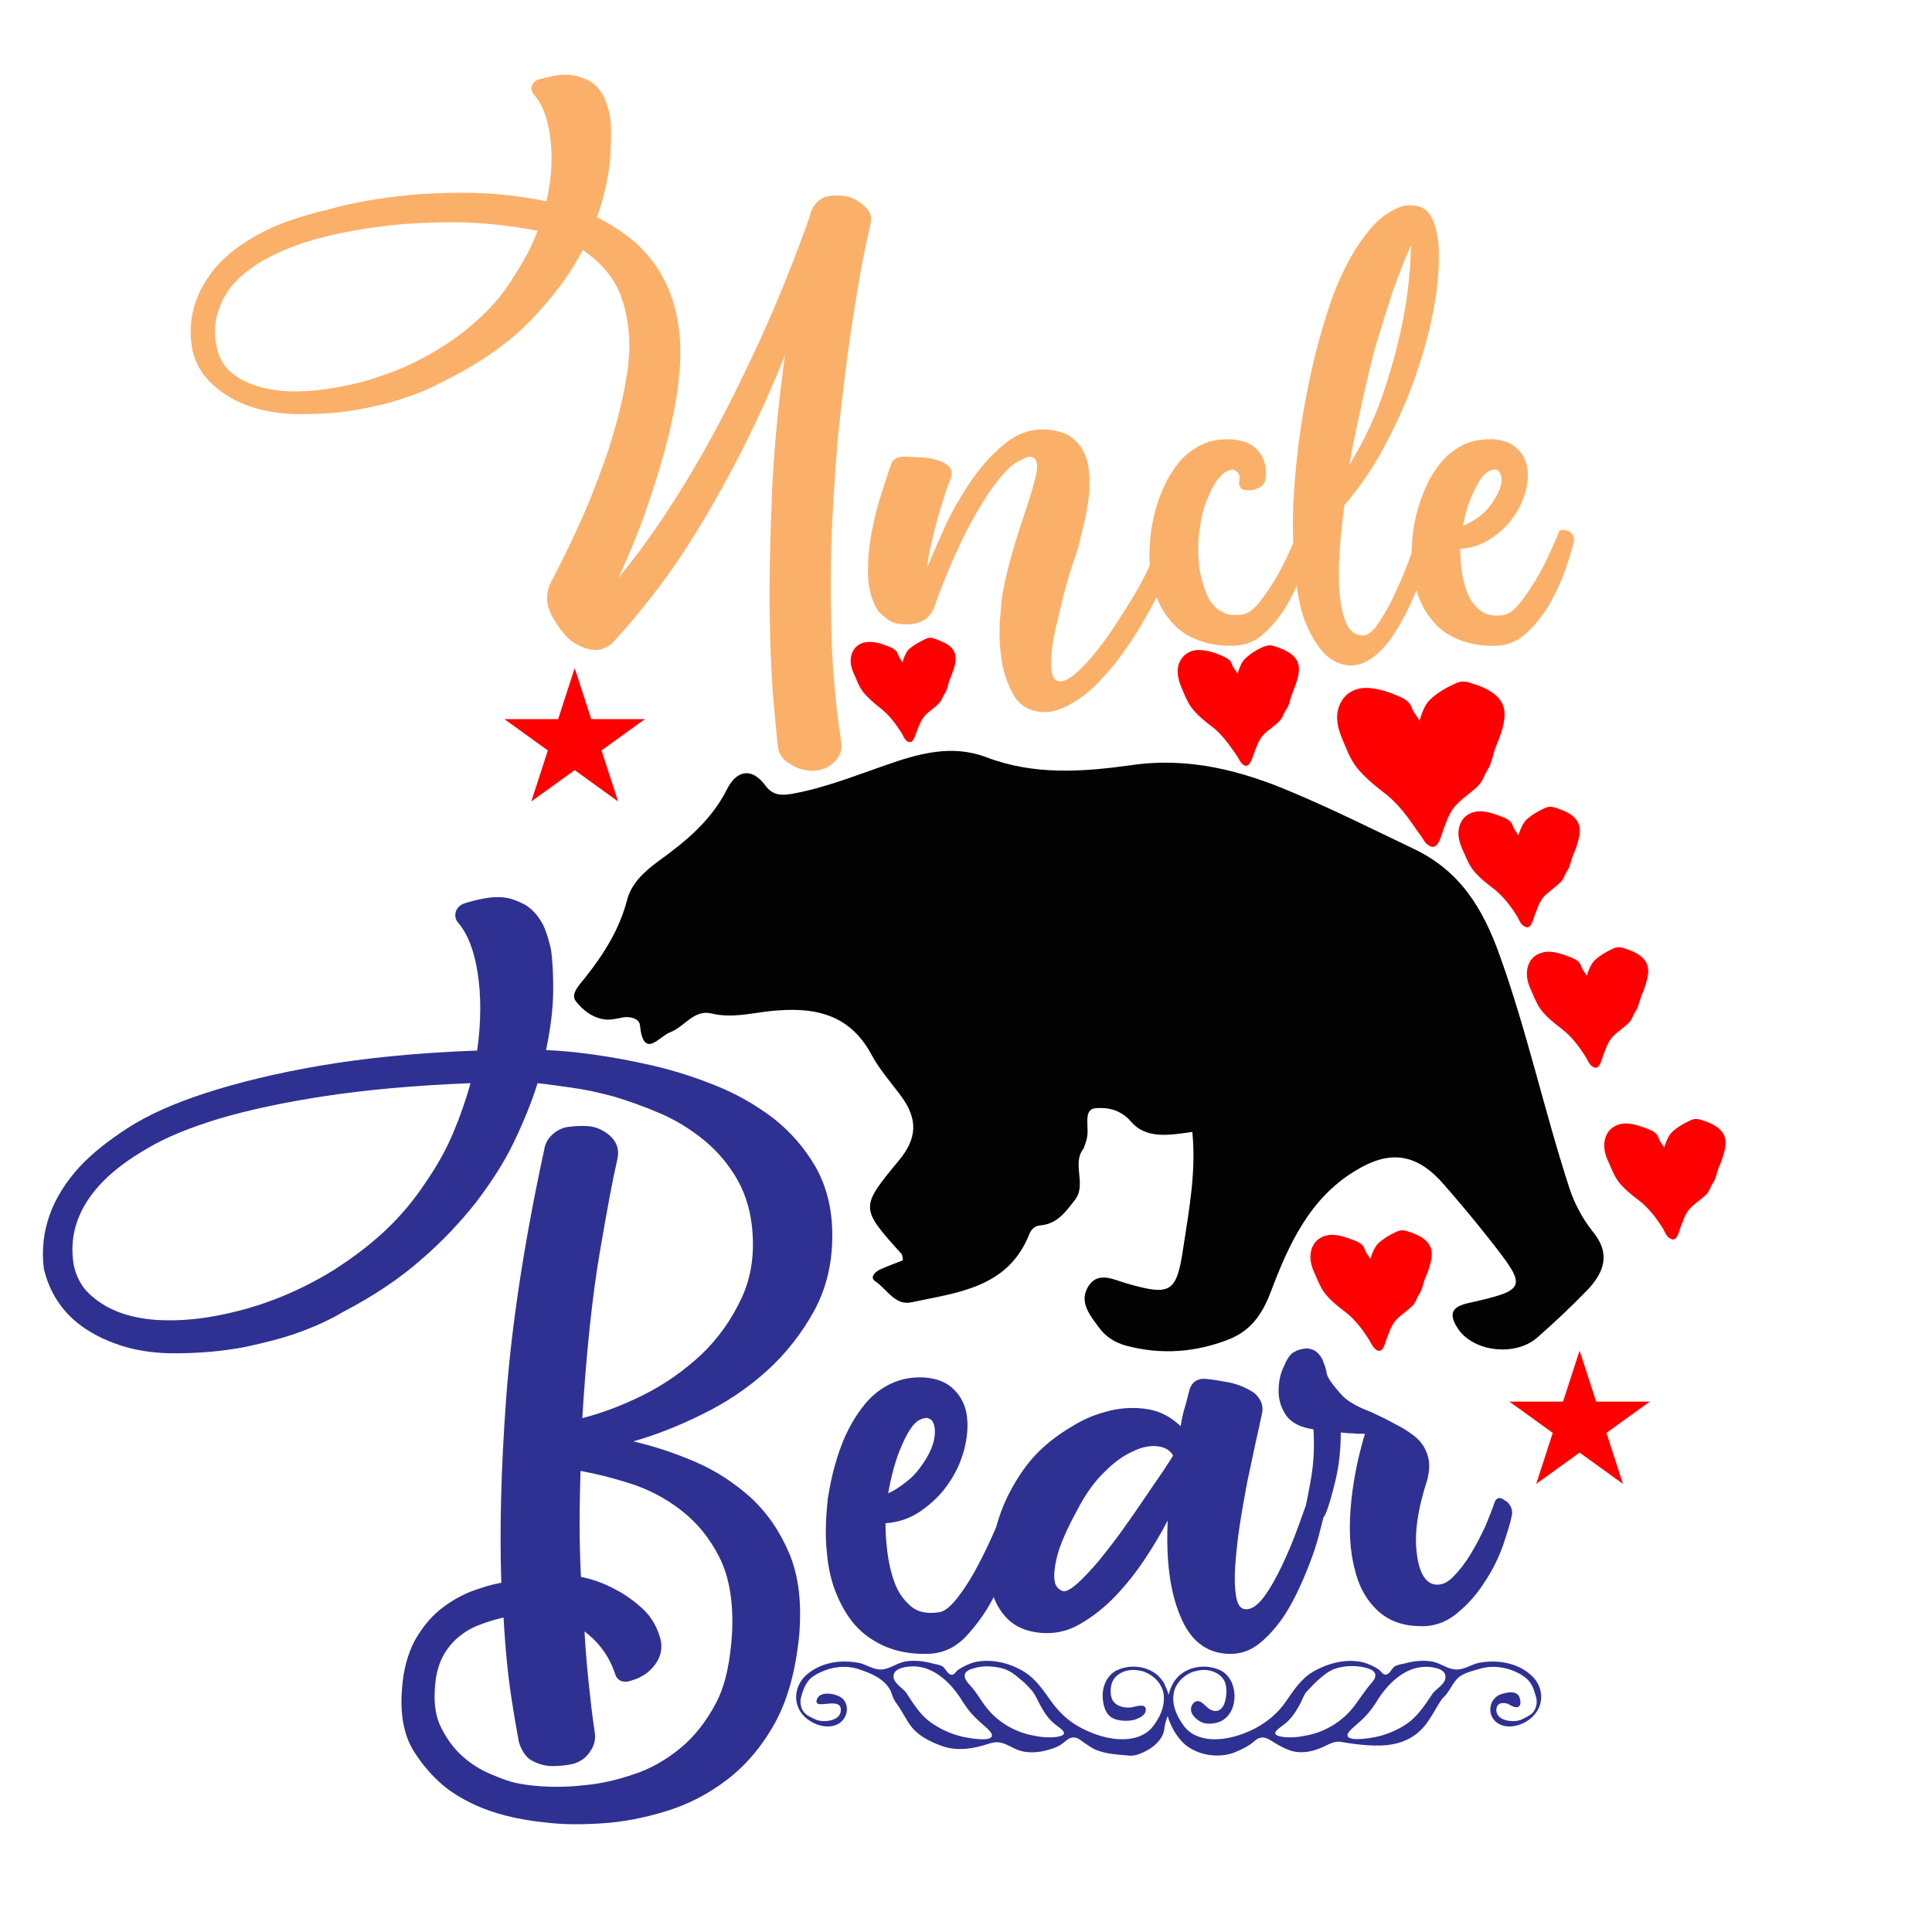 <?xml version="1.0" encoding="utf-8"?>
<!-- Generator: Adobe Illustrator 18.0.0, SVG Export Plug-In . SVG Version: 6.00 Build 0)  -->
<!DOCTYPE svg PUBLIC "-//W3C//DTD SVG 1.1//EN" "http://www.w3.org/Graphics/SVG/1.1/DTD/svg11.dtd">
<svg version="1.1" id="Layer_1" xmlns="http://www.w3.org/2000/svg" xmlns:xlink="http://www.w3.org/1999/xlink" x="0px" y="0px"
	 viewBox="0 0 432 432" enable-background="new 0 0 432 432" xml:space="preserve">
<path fill="#030303" d="M354.9,288.5c-3.6,3.7-7.4,7.3-11.3,10.7c-5,4.2-14.2,3-17.6-2.1c-1.9-2.9-1.8-4.8,2.2-5.7
	c13.3-3,13.4-3.4,5-14.1c-3.3-4.2-6.8-8.4-10.3-12.4c-5.9-6.8-11.8-8-19.7-3.2c-10.4,6.2-15.1,16.7-19.1,27.3
	c-1.9,5-4.5,8.5-9.1,10.4c-7.5,3-15.3,3.6-23.2,1.5c-2.5-0.7-4.6-2-6.1-4.1c-1.9-2.6-4.4-5.5-2.5-8.9c2.2-3.9,5.9-1.7,8.8-0.9
	c9.8,2.8,11.1,2.1,12.6-8.1c1.3-8.5,2.9-17.1,2-25.8c-4.9,0.7-10.3,1.7-13.7-2.3c-2.5-2.9-5.6-3.2-8-3c-2.7,0.3-1.4,4-1.8,6.3
	c-0.1,0.9-0.5,1.8-0.8,2.7c-2.8,3.5,0.9,8.2-2.1,11.7c-2,2.6-3.9,5.2-7.6,5.5c-1.3,0.1-2.1,1-2.5,2.1c-4.8,11.9-16,12.9-26.3,15.1
	c-3.7,0.8-5.5-3-8.1-4.7c-1.3-0.9,0-2.1,1-2.6c1.7-0.8,3.5-1.4,5.2-2.1c-0.1-0.6-0.1-1.1-0.3-1.4c-9.3-10.3-9.3-10.4-0.7-20.8
	c4.2-5,4.4-9.3,0.6-14.5c-2.3-3.1-4.9-6-6.7-9.4c-5.1-9.4-13.4-10.6-22.7-9.6c-4.4,0.5-8.6,1.6-13.1,0.5c-3.8-0.9-6,3-9.1,4.2
	c-2.4,0.8-6,6.3-6.8-1.5c-0.1-1.5-2.1-2.1-3.8-1.8c-1.1,0.2-2.3,0.5-3.4,0.5c-3.1-0.1-5.6-2.1-7.2-4.2c-1.2-1.7,1.1-3.8,2.3-5.4
	c4.1-5.2,7.5-10.6,9.2-17.1c1-3.9,4-6.5,7.1-8.8c6.1-4.4,11.8-9.1,15.3-16.1c2-4,5.4-5,8.5-0.8c1.7,2.3,3.6,2.3,6,1.9
	c7.2-1.3,14-4,20.9-6.4c7.4-2.6,14.8-4.7,22.5-1.8c10.7,4.1,21.6,3.3,32.4,1.8c12.9-1.9,24.8,1.2,36.4,6.2c9,3.8,17.8,8.2,26.6,12.4
	c10.4,4.9,15.6,13.1,19.5,24.1c6.1,17,9.9,34.6,15.5,51.8c1.1,3.4,2.9,6.8,5.1,9.6C360.3,280.3,358.7,284.5,354.9,288.5z"/>
<path fill="#FBB06A" d="M73.2,46.9c4.6-1.3,9.6-2.3,15-2.9c4.5-0.6,9.7-0.9,15.6-0.9c5.8,0,12,0.6,18.4,1.9
	c1.2-5.3,1.4-10.2,0.8-14.5c-0.6-4.3-1.8-7.4-3.6-9.3c-0.5-0.6-0.7-1.2-0.5-1.9c0.2-0.7,0.7-1.2,1.4-1.5c1.2-0.3,2.4-0.6,3.7-0.9
	c1.3-0.2,2.6-0.3,3.9-0.1c1.3,0.2,2.5,0.6,3.7,1.2s2.2,1.6,3,2.9c0.4,0.5,0.7,1.2,1,2.2c0.3,1,0.6,1.8,0.7,2.4
	c0.4,1.9,0.4,4.9,0.2,9c-0.2,4.1-1.2,8.8-3,14.1c3,1.5,5.8,3.3,8.3,5.4c2.5,2.2,4.6,4.7,6.3,7.8c1.7,3,2.9,6.5,3.5,10.4
	c0.7,3.9,0.7,8.4,0.1,13.3c-0.4,3.7-1.2,7.8-2.3,12.3c-1,3.9-2.3,8.5-4.1,13.8c-1.7,5.3-4.1,11.2-7,17.6c3.2-3.9,6.3-8,9.3-12.5
	c3-4.4,5.8-8.9,8.4-13.4c2.6-4.5,5.1-9.1,7.3-13.5c2.3-4.5,4.3-8.8,6.2-12.8c4.4-9.6,8.2-19.1,11.6-28.7c0.2-1.1,0.7-2.1,1.5-3
	c0.8-0.8,1.8-1.4,3.1-1.5c1.2-0.2,2.6-0.1,3.9,0.2c1.4,0.3,2.6,1.1,3.8,2.2c1.2,1.1,1.6,2.3,1.3,3.6c-0.4,1.9-1.1,4.9-1.9,9
	c-0.8,4.2-1.6,9.2-2.5,15.1c-0.9,5.9-1.7,12.5-2.5,19.8c-0.8,7.3-1.3,14.9-1.7,22.9s-0.4,16.2-0.2,24.6c0.2,8.4,1,16.7,2.2,24.8
	c0.2,1.1,0,2.2-0.6,3.2c-0.6,1-1.5,1.8-2.6,2.4c-1.2,0.6-2.7,0.9-4.2,0.7c-1.6-0.2-3-0.7-4.2-1.6c-0.7-0.4-1.3-0.9-1.7-1.5
	c-0.4-0.6-0.7-1.2-0.8-1.9c-0.3-2.2-0.6-5.9-1.1-11.1c-0.4-5.2-0.7-11.6-0.8-19.3s0.1-16.3,0.5-26.1c0.4-9.7,1.4-20.2,2.9-31.3
	c-3.3,8.2-6.7,15.6-10.1,22.2c-3.4,6.6-6.8,12.6-10.1,17.9c-3.3,5.3-6.5,9.9-9.6,13.8c-3.1,4-6,7.4-8.7,10.3
	c-0.6,0.6-1.4,1.1-2.3,1.4c-0.9,0.3-1.9,0.3-2.9,0.1c-2.4-0.6-4.3-1.8-5.7-3.5c-1.4-1.7-2.4-3.3-3.1-4.8c-1-2.4-0.9-4.7,0.3-6.9
	c3.7-7.1,6.7-13.5,8.9-19c2.2-5.5,3.9-10.3,5-14.2c1.3-4.5,2.3-8.6,2.8-12.1c0.4-1.9,0.6-4,0.7-6.1c0.1-1.8,0-3.8-0.3-6
	c-0.3-2.2-0.8-4.4-1.6-6.5c-1.5-4-4.4-7.4-8.5-10.2c-2.7,5.3-6.6,10.5-11.7,15.8c-5.1,5.3-12,10-20.5,14.1c-2.4,1.3-5.2,2.4-8.3,3.4
	c-2.7,0.9-5.9,1.7-9.8,2.4c-3.8,0.7-8.1,1-13,1c-2.8,0-5.6-0.3-8.2-0.9c-2.6-0.6-5-1.5-7.1-2.7s-4-2.7-5.5-4.4
	c-1.5-1.7-2.5-3.7-3.1-6c-0.9-4.4-0.5-8.5,1.2-12.5c0.7-1.7,1.8-3.5,3.1-5.3c1.4-1.8,3.2-3.6,5.5-5.3c2.3-1.7,5.1-3.3,8.3-4.8
	C64.6,49.3,68.5,48,73.2,46.9z M120.2,51.6c-6.2-1.2-12.2-1.8-17.9-1.9c-5.7,0-10.7,0.2-15.1,0.7c-5.2,0.6-10,1.4-14.4,2.5
	c-5.3,1.3-10,3.1-13.9,5.3c-1.7,1-3.3,2.1-4.8,3.4c-1.5,1.3-2.8,2.8-3.7,4.4c-1,1.7-1.7,3.5-2.1,5.5c-0.4,2-0.3,4.3,0.3,6.7
	c0.5,2.1,1.6,3.8,3.1,5.1c1.6,1.3,3.4,2.3,5.7,3c2.2,0.7,4.7,1.1,7.3,1.2c2.7,0.1,5.4-0.1,8.2-0.5c4.2-0.6,8.3-1.5,12.2-2.9
	c4-1.3,7.7-3,11.2-5c3.5-2,6.7-4.2,9.5-6.7c2.9-2.5,5.4-5.1,7.4-8c1.5-2.1,2.8-4.3,4-6.4C118.4,56,119.4,53.8,120.2,51.6z
	 M262.3,118.9c0.8,0.7,1.1,1.5,0.8,2.4c-0.2,0.6-0.4,1.5-0.7,2.6c-0.3,1.1-0.7,2.2-1.2,3.6c-0.5,1.3-1.1,2.7-1.7,4.2
	c-0.7,1.5-1.4,2.9-2.2,4.3c-2.5,4.7-5.2,8.8-8,12.4c-1.2,1.5-2.6,3-3.9,4.4c-1.4,1.4-2.8,2.6-4.3,3.6c-1.5,1-3,1.8-4.5,2.3
	c-1.5,0.5-3,0.7-4.5,0.4c-2.6-0.4-4.5-1.8-5.7-4.1c-1.2-2.3-2.1-4.9-2.5-7.8c-0.4-2.9-0.5-5.8-0.3-8.6c0.2-2.9,0.4-5.1,0.7-6.6
	c0.7-3.6,1.6-7,2.6-10.3c1-3.3,2-6.3,2.9-9c0.9-2.7,1.5-4.9,1.9-6.7s0.2-3-0.4-3.5c-0.5-0.4-1.1-0.5-1.8-0.2c-0.7,0.3-1.4,0.6-2.1,1
	c-0.8,0.5-1.6,1.1-2.3,1.9c-1.9,2-3.7,4.4-5.4,7.2c-1.7,2.8-3.3,5.6-4.7,8.6c-1.4,2.9-2.6,5.7-3.7,8.4c-1.1,2.7-1.9,4.9-2.5,6.7
	c-0.1,0.2-0.3,0.4-0.5,0.9c-0.3,0.4-0.6,0.8-1.1,1.2c-0.4,0.4-1,0.8-1.8,1c-0.8,0.3-1.7,0.4-2.7,0.4c-1.8,0-3.1-0.3-4.1-1
	c-0.9-0.7-1.6-1.3-2.1-1.8c-1.5-2.2-2.3-4.9-2.4-8.1c-0.1-3.2,0.2-6.5,0.8-9.7c0.6-3.2,1.4-6.2,2.3-9c0.9-2.8,1.6-4.9,2.1-6.3
	c0.3-0.9,1.1-1.4,2.5-1.6c1.2,0,2.8,0.1,4.5,0.2c1.8,0.1,3.4,0.5,4.8,1.2c1.5,0.8,2,1.9,1.6,3.2c-0.4,0.9-0.8,2.1-1.3,3.5
	c-0.5,1.5-1,3.1-1.5,4.9c-0.5,1.8-1.1,3.7-1.5,5.8c-0.5,2-0.9,4.1-1.1,6.1c1.1-2.8,2.5-5.9,4.1-9.5c1.7-3.6,3.7-7,5.9-10.2
	c2.2-3.2,4.7-5.9,7.4-8.1c2.7-2.2,5.5-3.2,8.5-3.2c2.6,0.1,4.6,0.6,6.1,1.6c1.5,1,2.5,2.3,3.2,3.8c0.7,1.5,1,3.3,1.1,5.2
	c0.1,1.9,0,3.8-0.3,5.7c-0.3,1.9-0.6,3.7-1.1,5.5c-0.4,1.8-0.8,3.3-1.1,4.6c-1.8,5.2-3.2,9.9-4.1,14.1c-0.4,1.8-0.9,3.5-1.2,5.3
	c-0.4,1.7-0.6,3.3-0.7,4.8c-0.1,1.5-0.1,2.7,0.1,3.7c0.2,1,0.5,1.6,1.1,1.9c0.8,0.4,1.9,0.1,3.3-0.9c1.4-1,2.9-2.5,4.6-4.5
	c1.7-2,3.4-4.3,5.1-6.9c1.7-2.6,3.4-5.3,5-8c1.3-2.3,2.5-4.7,3.6-7.3c1.1-2.6,1.8-4.5,2.3-5.7c0.4-0.7,0.9-0.9,1.6-0.5
	C261.7,118.6,262,118.7,262.3,118.9z M283,107c-0.1,0.9-0.6,1.6-1.6,2.1c-1,0.5-1.9,0.6-2.7,0.5c-0.8,0-1.3-0.3-1.5-1
	c-0.2-0.3-0.2-0.6-0.1-0.9c0.2-1,0-1.8-0.5-2.2s-0.9-0.6-1.2-0.5c-0.2,0-0.6,0.2-1.3,0.5c-0.7,0.4-1.4,1.1-2.1,2.1
	c-0.8,1.1-1.5,2.6-2.3,4.6c-0.8,2-1.3,4.6-1.7,8c-0.2,3.6,0,6.7,0.7,9.3c0.3,1.1,0.6,2.2,1.1,3.3c0.4,1.1,1,2,1.7,2.7
	c0.7,0.8,1.6,1.3,2.6,1.7s2.2,0.4,3.7,0.2c1.2-0.2,2.4-1,3.7-2.6c1.3-1.6,2.5-3.4,3.7-5.4c1.2-2,2.2-4,3.1-6c0.9-2,1.5-3.5,1.9-4.4
	c0.3-0.7,0.9-0.9,1.6-0.5c0.1,0.1,0.3,0.2,0.7,0.4c0.8,0.7,1.1,1.5,0.8,2.4c-0.3,1.1-0.8,3-1.7,5.5c-0.8,2.5-2,5.1-3.4,7.7
	c-1.4,2.6-3.2,4.9-5.3,6.9c-2.1,2-4.5,3-7.3,3c-3.9,0.1-7.4-0.8-10.3-2.5c-1.2-0.7-2.4-1.7-3.5-3c-1.1-1.3-2.1-2.8-2.9-4.7
	c-0.8-1.9-1.4-4.1-1.7-6.6c-0.3-2.5-0.2-5.6,0.2-9c0.6-3.9,1.7-7.4,3.2-10.5c0.6-1.3,1.4-2.5,2.3-3.8c0.9-1.2,1.9-2.3,3.1-3.2
	c1.2-0.9,2.5-1.7,4-2.2c1.5-0.5,3.2-0.7,5.1-0.7c2.9,0.2,5.1,1.1,6.4,2.8C282.8,102.7,283.3,104.7,283,107z M319.4,118.9
	c0.8,0.6,1.1,1.5,0.8,2.4c-0.2,0.7-0.5,1.9-1,3.6c-0.5,1.7-1.1,3.5-1.9,5.6c-0.8,2.1-1.7,4.2-2.8,6.4c-1.1,2.2-2.3,4.2-3.5,5.9
	c-1.3,1.8-2.7,3.2-4.3,4.4c-1.6,1.1-3.3,1.7-5.1,1.6c-2-0.2-3.7-1-5.3-2.5c-1.4-1.4-2.8-3.5-4.1-6.4c-1.3-2.9-2.2-7.2-2.7-12.8
	c-0.4-4.5-0.5-9.4-0.3-14.8c0.3-5.4,0.8-10.8,1.6-16.2c0.8-5.4,1.8-10.6,3-15.6c1.2-5,2.5-9.3,3.8-13.1c1.6-4.5,3.4-8.3,5.5-11.7
	c0.9-1.4,1.8-2.7,2.9-4c1-1.3,2.1-2.4,3.3-3.3c1.2-0.9,2.4-1.6,3.7-2.1s2.7-0.5,4.1-0.2c1.7,0.4,2.9,1.8,3.7,4.2
	c0.8,2.4,1.1,5.4,0.9,9.1c-0.1,3.7-0.7,7.8-1.7,12.5c-1,4.6-2.4,9.3-4.2,14.2c-1.8,4.8-4,9.6-6.5,14.2c-2.5,4.7-5.5,8.9-8.7,12.7
	c-0.5,3.9-0.9,7.6-1.1,11.1c-0.2,3.5-0.2,6.6,0.1,9.2c0.3,2.7,0.8,4.8,1.6,6.4c0.8,1.6,2,2.4,3.5,2.4c1.2,0,2.4-1,3.7-3
	c1.3-2,2.6-4.3,3.8-7c1.2-2.6,2.3-5.2,3.2-7.8c0.9-2.5,1.6-4.3,1.9-5.3c0.4-0.8,0.9-1,1.6-0.5c0.2,0.1,0.3,0.1,0.3,0.2
	C319.1,118.7,319.2,118.8,319.4,118.9z M309.5,71.1c-0.4,1.5-1,3.3-1.7,5.6c-0.7,2.3-1.3,4.9-2,7.8c-0.7,2.9-1.4,6.1-2.1,9.4
	s-1.4,6.7-2,10.1c3.6-5.9,6.3-11.8,8.1-17.6c1.9-5.8,3.2-11.1,4.1-15.8c1-5.5,1.5-10.7,1.6-15.7c-0.7,1.5-1.4,3.1-2.1,5
	c-0.7,1.9-1.4,3.6-2,5.2C310.8,67.3,310.1,69.2,309.5,71.1z M351,118.9c0.8,0.6,1.1,1.4,0.9,2.4c-0.3,1.1-0.8,3-1.7,5.5
	c-0.8,2.5-2,5.1-3.4,7.7c-1.4,2.6-3.2,4.9-5.3,6.9c-2.1,2-4.5,3-7.3,3c-3.9,0.1-7.4-0.8-10.3-2.5c-1.2-0.7-2.4-1.7-3.5-3
	c-1.1-1.3-2.1-2.8-2.9-4.7c-0.8-1.9-1.4-4.1-1.7-6.6c-0.3-2.5-0.2-5.6,0.2-9c0.6-3.9,1.7-7.4,3.2-10.5c0.6-1.3,1.4-2.5,2.3-3.8
	c0.9-1.2,1.9-2.3,3.1-3.2c1.2-0.9,2.5-1.7,4-2.2c1.5-0.5,3.2-0.7,5.1-0.7c2.4,0.2,4.3,0.8,5.5,2.1c1.3,1.2,2.1,2.7,2.3,4.4
	c0.3,1.7,0.1,3.6-0.5,5.6c-0.6,2-1.5,3.9-2.9,5.7c-1.3,1.8-3,3.3-5,4.6c-2,1.3-4.2,2-6.6,2.1c0,1.3,0.1,2.9,0.3,4.7
	c0.2,1.8,0.7,3.5,1.3,5.2c0.7,1.6,1.6,2.9,2.9,3.9c1.3,1,3,1.4,5.3,1c1.1-0.2,2.2-1,3.5-2.6c1.3-1.6,2.5-3.4,3.7-5.4
	c1.2-2,2.2-4,3.1-6c0.9-2,1.6-3.5,1.9-4.4c0.1-0.3,0.3-0.5,0.6-0.6c0.3-0.1,0.6,0,0.9,0.1C350.7,118.7,350.9,118.8,351,118.9z
	 M334,105c-0.2,0-0.5,0.1-1,0.3c-0.5,0.2-1.1,0.7-1.7,1.5c-0.6,0.8-1.3,2.1-2.1,3.8c-0.8,1.7-1.5,4-2.1,7c1-0.4,2.1-1,3.4-1.9
	c1.3-0.9,2.5-2.2,3.5-3.8c0.9-1.4,1.4-2.5,1.6-3.4c0.2-0.9,0.2-1.6,0-2.2c-0.2-0.6-0.4-0.9-0.8-1.2C334.6,105,334.3,105,334,105z"/>
<path fill="#2E3192" d="M141.6,322.3c4.4,1,9,2.5,13.7,4.5c4.7,2,8.8,4.7,12.5,8c3.7,3.4,6.6,7.6,8.7,12.6c2.1,5,2.8,11.1,2.2,18.3
	c-0.8,7.9-2.6,14.5-5.5,19.7c-2.9,5.2-6.5,9.4-10.7,12.6s-8.7,5.5-13.6,7s-9.6,2.4-14.2,2.7c-4.6,0.3-8.9,0.3-12.8-0.2
	c-3.9-0.4-6.9-1-9.1-1.6c-4.6-1.2-8.6-3-12.2-5.5c-3-2.2-5.7-5.1-8-8.7c-2.3-3.6-3.2-8.4-2.7-14.2c0.3-4.2,1.3-7.7,2.8-10.6
	c1.6-2.8,3.4-5.1,5.6-6.9c2.2-1.8,4.5-3.1,6.9-4.1c2.4-0.9,4.7-1.6,6.9-2c-0.4-11.5-0.1-25.3,1.1-41.5c1.2-16.1,4-34.6,8.5-55.4
	c0.2-1.3,0.8-2.4,1.8-3.3c1-0.9,2.1-1.5,3.4-1.7c1.5-0.2,3-0.3,4.5-0.2c1.5,0.1,2.9,0.6,4.3,1.6c2.2,1.6,2.9,3.6,2.3,6
	c-0.9,3.8-2.2,10.7-3.9,20.7c-1.7,10-3,22.4-3.9,37c4.3-1.1,8.9-2.8,13.7-5.2c4.8-2.4,9-5.4,12.8-8.9c3.8-3.6,6.8-7.8,9.1-12.7
	c2.3-4.9,3-10.4,2.3-16.4c-0.5-4.2-1.8-7.9-3.8-11.1c-2-3.2-4.4-5.9-7.3-8.2c-2.9-2.3-6-4.2-9.5-5.7c-3.5-1.5-6.9-2.7-10.2-3.7
	c-3.4-0.9-6.5-1.6-9.5-2c-3-0.4-5.5-0.8-7.6-1c-1.3,4.2-3.1,8.6-5.3,13.2c-2.2,4.6-5.1,9-8.5,13.5c-3.5,4.4-7.6,8.8-12.4,12.9
	c-4.8,4.2-10.5,8-17.2,11.5c-3,1.8-6.5,3.4-10.2,4.7c-3.3,1.2-7.2,2.2-11.9,3.2c-4.7,0.9-9.9,1.4-15.8,1.4c-7.1,0-13.3-1.6-18.7-4.8
	c-5.4-3.2-8.9-7.9-10.4-14.1c-1-8.3,1.7-15.9,8-22.8c2.7-2.9,6.3-5.8,10.8-8.7c4.5-2.9,10.3-5.5,17.4-7.8c7.1-2.3,15.6-4.4,25.5-6.1
	s21.6-2.9,35.2-3.4c0.9-6.5,0.9-12.3,0.1-17.4c-0.8-5.1-2.3-8.8-4.3-11.1c-0.7-0.8-0.8-1.6-0.6-2.5c0.3-0.9,0.9-1.5,1.9-1.9
	c1.3-0.4,2.8-0.8,4.4-1.1c1.6-0.3,3.2-0.4,4.7-0.2c1.5,0.2,3,0.8,4.5,1.6c1.5,0.9,2.7,2.2,3.7,3.9c0.4,0.6,0.8,1.6,1.2,2.8
	c0.4,1.2,0.7,2.4,0.9,3.3c0.3,2,0.5,4.9,0.5,8.8c0,3.9-0.5,8.5-1.6,13.7c2.8,0.1,6.3,0.4,10.6,1c4.2,0.6,8.7,1.4,13.4,2.5
	c4.7,1.1,9.4,2.6,14.1,4.5c4.7,1.9,9,4.4,12.8,7.3c3.8,3,6.9,6.6,9.3,10.7c2.4,4.2,3.7,9.1,3.8,14.7c0.1,6.5-1.2,12.3-4,17.5
	c-2.8,5.1-6.3,9.6-10.6,13.5s-9.1,7.1-14.4,9.7C151.7,318.9,146.5,320.9,141.6,322.3z M95.1,264.5c2.5-3.6,4.6-7.3,6.2-11.1
	c1.6-3.8,2.9-7.5,3.9-11.2c-12.6,0.5-23.4,1.5-32.6,2.9c-9.2,1.4-17,3.1-23.5,5c-6.5,2-11.8,4.1-16,6.6c-4.2,2.4-7.5,4.9-9.8,7.2
	c-5.7,5.7-8,12.1-6.8,19c0.6,2.8,1.9,5.1,3.9,6.8c1.9,1.7,4.3,3.1,7,4c2.7,0.9,5.7,1.4,8.9,1.5c3.3,0.1,6.5-0.1,9.8-0.6
	c5.1-0.8,10.1-2.1,14.9-3.9c4.8-1.8,9.4-4.1,13.6-6.7c4.2-2.7,8.1-5.6,11.6-8.9C89.6,271.9,92.6,268.3,95.1,264.5z M163.7,365
	c0.3-6.7-0.6-12.3-2.8-16.7c-2.2-4.4-5.1-7.9-8.6-10.6c-3.5-2.7-7.3-4.7-11.4-6c-4.1-1.3-7.8-2.2-11.1-2.8
	c-0.1,3.8-0.2,7.7-0.2,11.6c0,4,0.1,8,0.3,12.1c2.6,0.5,5.1,1.4,7.5,2.7c2.4,1.2,4.6,2.8,6.7,4.8c1.6,1.6,2.8,3.7,3.5,6.1
	c0.7,2.4,0.1,4.7-1.7,6.7c-1.3,1.5-3.1,2.5-5.5,3.1c-1.5,0.2-2.5-0.4-2.9-1.8c-1.3-3.9-3.6-7-6.8-9.4c0.2,3.7,0.5,7.4,0.9,11.2
	c0.4,3.8,0.8,7.6,1.4,11.4c0.2,1.5-0.1,3-1.1,4.3c-0.9,1.4-2.1,2.2-3.7,2.7c-1.4,0.3-2.9,0.5-4.6,0.5c-1.6,0-3.1-0.4-4.4-1.1
	c-0.9-0.4-1.6-1.1-2.1-1.9c-0.5-0.8-0.9-1.7-1.1-2.5c-0.4-2.2-1-5.5-1.7-10.1c-0.7-4.6-1.3-10.4-1.7-17.6c-1.5,0.3-3.1,0.8-4.8,1.4
	c-1.7,0.6-3.3,1.4-4.7,2.5c-1.5,1.1-2.7,2.5-3.7,4.1c-1,1.7-1.7,3.7-2,6.1c-0.5,4.1-0.2,7.5,1.1,10.2c1.3,2.7,2.9,4.9,4.9,6.7
	c1.9,1.7,4,3,6.1,3.9c2.1,0.9,3.7,1.5,4.8,1.8c1.4,0.4,3.6,0.8,6.4,1c2.9,0.2,6.1,0.2,9.7-0.2c3.6-0.3,7.3-1.1,11.1-2.4
	c3.8-1.2,7.3-3.2,10.5-5.8c3.2-2.6,5.9-6,8.1-10.2S163.3,371.4,163.7,365z M227.4,335.6c1,0.8,1.4,1.8,1.2,3.3c-0.3,1.5-1,4-2,7.3
	c-1,3.4-2.4,6.8-4.1,10.3c-1.7,3.5-3.9,6.6-6.4,9.3c-2.5,2.7-5.5,4-8.9,4c-4.8,0.1-8.9-1-12.5-3.4c-1.5-1-3-2.3-4.3-4
	s-2.5-3.8-3.5-6.3c-1-2.5-1.7-5.4-2-8.9c-0.4-3.4-0.3-7.4,0.2-12.1c0.8-5.2,2.1-9.9,3.9-14c0.8-1.7,1.7-3.4,2.8-5
	c1.1-1.6,2.3-3.1,3.7-4.3c1.4-1.2,3-2.2,4.9-2.9c1.8-0.7,3.9-1,6.2-0.9c2.9,0.2,5.2,1.1,6.8,2.8c1.6,1.6,2.5,3.6,2.8,5.8
	c0.3,2.3,0.1,4.8-0.6,7.5c-0.7,2.7-1.9,5.3-3.5,7.6c-1.6,2.4-3.7,4.4-6.1,6.1c-2.4,1.7-5.1,2.6-8,2.8c0,1.7,0.1,3.8,0.4,6.3
	c0.3,2.4,0.8,4.7,1.6,6.9c0.8,2.2,2,3.9,3.6,5.3c1.6,1.4,3.7,1.8,6.4,1.4c1.3-0.2,2.7-1.4,4.3-3.5c1.6-2.1,3.1-4.5,4.5-7.2
	s2.7-5.4,3.8-8c1.1-2.7,1.9-4.6,2.4-5.9c0.1-0.4,0.4-0.7,0.7-0.8c0.4-0.1,0.7-0.1,1.1,0.2C227,335.3,227.3,335.5,227.4,335.6z
	 M206.8,317.1c-0.2,0-0.6,0.1-1.2,0.4c-0.6,0.3-1.3,0.9-2,2c-0.8,1.1-1.6,2.8-2.5,5c-0.9,2.3-1.8,5.4-2.5,9.4
	c1.2-0.5,2.6-1.4,4.1-2.6c1.6-1.2,3-2.9,4.3-5c1.1-1.8,1.7-3.4,1.9-4.6c0.2-1.2,0.2-2.2,0-2.9c-0.2-0.8-0.5-1.3-1-1.5
	C207.5,317,207.1,317,206.8,317.1z M295,335.6c1,0.9,1.3,2,1,3.3c-0.2,1-0.6,2.4-1.1,4.4c-0.5,1.9-1.2,4.1-2.1,6.4
	c-0.9,2.3-1.9,4.7-3.1,7.1c-1.2,2.4-2.5,4.6-4.1,6.6s-3.2,3.6-5,4.8c-1.8,1.2-3.9,1.7-6,1.6c-4.9-0.2-8.5-3-10.7-8.5
	c-2.3-5.4-3.2-12.5-2.8-21.3c-1.4,2.7-3.1,5.6-5.1,8.6c-2,3-4.2,5.8-6.7,8.4c-2.4,2.5-5.1,4.6-7.9,6.2c-2.8,1.6-5.7,2.2-8.8,1.9
	s-5.4-1.3-7.2-3c-1.7-1.7-2.9-3.7-3.6-6.2c-0.7-2.4-0.8-5.1-0.4-8c0.4-2.9,1.1-5.9,2.1-8.9c1-3,2.4-5.8,4.1-8.5
	c1.7-2.7,3.5-4.9,5.6-6.8c2.3-2.1,4.8-3.8,7.6-5.4s5.6-2.5,8.4-3.1c2.8-0.5,5.4-0.5,8,0c2.5,0.5,4.8,1.8,6.8,3.7
	c0.2-1.4,0.5-2.8,0.9-4.1c0.4-1.3,0.7-2.7,1.1-4.1c0.5-1.6,1.6-2.4,3.3-2.4c1.5,0.1,3.3,0.4,5.4,0.8c2.1,0.4,4,1.2,5.8,2.4
	c0.6,0.5,1.1,1.2,1.5,2c0.3,0.8,0.4,1.7,0.2,2.5c-0.3,1.5-0.8,3.7-1.4,6.4c-0.6,2.8-1.2,5.7-1.9,8.9c-0.6,3.2-1.2,6.5-1.7,9.8
	c-0.5,3.3-0.8,6.3-1,9.1c-0.2,2.8-0.1,5,0.2,6.8c0.3,1.8,1,2.7,1.9,2.8c1.4,0.2,2.8-0.7,4.3-2.7c1.5-2,2.8-4.4,4.1-7.1
	c1.3-2.8,2.5-5.6,3.5-8.4c1-2.8,1.8-4.9,2.2-6.2c0.1-0.4,0.3-0.7,0.7-0.8c0.4-0.1,0.7-0.1,1.1,0.2
	C294.7,335.3,294.9,335.5,295,335.6z M237.7,355.8c0.8,0.1,1.8-0.5,3.3-1.8c1.4-1.3,3-3,4.7-5c1.7-2.1,3.5-4.4,5.3-6.9
	c1.8-2.5,3.5-5,5-7.2c1.6-2.3,2.9-4.3,4.1-6c1.1-1.7,1.9-2.9,2.2-3.4c-0.6-1.2-1.8-1.9-3.4-2.1c-1.6-0.2-3.5,0.1-5.5,1.1
	c-2.1,0.9-4.2,2.4-6.4,4.6c-2.2,2.1-4.3,5-6.1,8.5c-2.4,4.4-3.9,7.9-4.5,10.3c-0.6,2.4-0.8,4.3-0.6,5.4
	C235.9,354.6,236.6,355.4,237.7,355.8z M297,308c0.5,1,1.5,2.2,2.8,3.7c1.3,1.5,3.5,2.8,6.7,4c0.2,0.1,0.9,0.4,1.9,0.9
	c1.1,0.5,2.4,1.2,3.9,2c1,0.5,2,1.1,3,1.8c1,0.7,1.9,1.4,2.6,2.4c0.7,0.9,1.2,2,1.5,3.3c0.3,1.3,0.2,2.8-0.2,4.6
	c-2.2,6.7-3,12.3-2.4,16.6c0.5,4.3,1.9,6.7,4.1,7c1.4,0.2,2.8-0.4,4.1-1.8c1.4-1.4,2.7-3.1,3.9-5.1s2.3-4.1,3.3-6.3
	c0.9-2.2,1.6-3.9,2-5.2c0.4-1,1.1-1.2,2-0.6c0.1,0.1,0.4,0.3,0.8,0.5c1,1,1.3,2.1,1,3.3c-0.3,1.5-1,3.7-1.9,6.4
	c-1,2.8-2.3,5.5-4.1,8.2c-1.7,2.7-3.8,5.1-6.3,7.1c-2.4,2-5.3,3-8.5,2.8c-3.8-0.1-6.9-1.3-9.3-3.6c-2.4-2.3-4.1-5.3-5-9.2
	c-1-3.8-1.3-8.3-0.9-13.5c0.4-5.1,1.4-10.7,3.2-16.7c-0.9,0-1.8,0-2.7-0.1c-0.9,0-1.8-0.1-2.7-0.2c0,3.9-0.4,7.5-1.2,10.8
	c-0.8,3.3-1.5,5.8-2.2,7.4c-0.5,1.2-1.5,1.9-2.8,2.1h-1c-0.4,0-0.8-0.2-1.1-0.5c-0.3-0.3-0.3-0.7-0.1-1.1c0.6-2.2,1.2-5.1,1.8-8.7
	s0.7-7.2,0.5-10.7c-2.9-0.4-5-1.5-6.1-3.1c-1.1-1.6-1.7-3.4-1.7-5.4c0-1.9,0.3-3.8,1.1-5.4c0.7-1.7,1.4-2.8,2.2-3.3l1-0.5
	c0.3-0.1,0.7-0.2,1.2-0.3s1-0.1,1.5,0c0.9,0.2,1.5,0.6,2,1.2c0.5,0.6,0.9,1.2,1.1,2c0.3,0.7,0.5,1.4,0.6,1.9
	C296.6,307.2,296.8,307.6,297,308z M325.8,375.4c1.2-1.3,3.3-1.7,4.9-2.2c2.8-0.9,6-0.5,8.6,0.8c1,0.5,1.9,1.1,2.6,1.9
	c0.9,1.1,1.2,2.3,1.6,3.7c0.3,1.1,0,2.5-0.8,3.4c-0.6,0.6-1.7,1.1-2.5,1.5c-1.8,0.8-5.9,0.3-5.6-2.4c0.2-1.4,1.5-1.5,2.6-1.1
	c0.6,0.3,1.4,0.9,2.2,0.7c0.8-0.3,0.6-1.4,0.4-2.1c-0.7-1.9-3.3-1.1-4.6-0.6c-2.7,1.4-2.6,5.3,0.2,6.6c2.6,1.2,6.1-0.2,7.8-2.3
	c2.1-2.5,1.8-6.1-0.5-8.4c-1.4-1.4-3.2-2.4-5.2-2.9c-2.2-0.6-4.5-0.6-6.8-0.2c-1.8,0.4-3.3,1.6-5.2,1.5c-1.9-0.1-3.5-1.5-5.4-1.8
	c-1.9-0.3-3.9-0.1-5.8,0.4c-0.7,0.2-1.8,0.3-2.4,0.7c-0.7,0.4-0.9,1.3-1.6,1.7c-0.9,0.5-1.3-0.4-1.9-0.9c-0.9-0.7-2.5-1.4-3.6-1.7
	c-3.8-0.9-7.9,0.2-11.2,2.1c-2.7,1.6-4.3,4.1-6.1,6.7c-1.8,2.6-4.1,4.5-6.9,6c-3.3,1.7-7.5,2.9-11.2,2.2c-2-0.4-3.6-1.3-4.7-2.8
	c-1.5-2.1-2.6-4.3-2.3-7c0.3-2.4,2.2-4.3,4.4-5.1c0.4-0.1,0.9-0.2,1.3-0.3c2.1-0.4,4.7,0.4,5.7,2.4c0.5,1.1,0.5,2.6,0.3,3.8
	c-0.3,1.8-1.3,3.6-3.4,2.6c-0.9-0.5-1.5-1.4-2.3-1.8c-0.9-0.4-1.7,0.2-2,1.1c-0.5,1.5,1,2.9,2.3,3.5c1.3,0.6,3.5,0.3,4.6-0.4
	c3.9-2.2,3.6-9.5-0.6-11.3c-3.6-1.6-8.4-0.6-10.4,3c-0.5,0.9-0.8,1.7-1,2.6c-0.2-0.9-0.6-1.7-1-2.6c-2-3.6-6.8-4.6-10.4-3
	c-2.5,1.1-3.6,4-3.3,6.6c0.1,1.2,0.5,2.7,1.4,3.6c1.3,1.3,4.2,1.4,5.8,0.9c0.9-0.3,2.5-1,2.4-2.3c-0.1-1.5-2.5-0.5-3.4-0.4
	c-1.4,0.1-2.9-0.2-3.8-1.3c-0.9-1.1-0.8-3.4-0.2-4.6c1-2,3.6-2.8,5.7-2.4c0.4,0.1,0.9,0.1,1.3,0.3c2.2,0.8,4.1,2.7,4.4,5.1
	c0.3,2.7-0.8,5-2.3,7c-1.1,1.5-2.7,2.4-4.7,2.8c-3.7,0.7-7.9-0.5-11.2-2.2c-2.8-1.4-5-3.4-6.9-6c-1.8-2.5-3.4-5-6.1-6.7
	c-3.3-2-7.4-3-11.2-2.1c-1.1,0.3-2.6,1-3.6,1.7c-0.6,0.5-1,1.5-1.9,0.9c-0.7-0.4-0.9-1.3-1.6-1.7c-0.6-0.4-1.7-0.5-2.4-0.7
	c-1.9-0.5-3.9-0.7-5.8-0.4c-1.9,0.3-3.5,1.7-5.4,1.8c-1.9,0.1-3.4-1.2-5.2-1.5c-2.2-0.4-4.6-0.4-6.8,0.2c-1.9,0.5-3.8,1.5-5.2,2.9
	c-2.2,2.3-2.6,5.9-0.5,8.4c1.7,2.1,5.2,3.5,7.8,2.3c2.1-1,2.9-3.8,1.4-5.6c-1.1-1.3-5.5-2.2-6,0.2c-0.5,2.2,5.1-0.8,5.4,1.9
	c0.3,2.7-3.8,3.2-5.6,2.4c-0.8-0.4-1.9-0.8-2.5-1.5c-0.8-0.8-1.1-2.3-0.8-3.4c0.4-1.4,0.7-2.5,1.6-3.7c0.7-0.9,1.6-1.4,2.6-1.9
	c2.6-1.3,5.8-1.7,8.6-0.8c2.7,0.9,5.6,2,7.1,4.6c0.4,0.7,0.5,1.5,0.9,2.2c0.4,0.8,1.1,1.5,1.5,2.3c1,1.6,1.8,3.3,3.1,4.6
	c1.6,1.6,3.7,2.6,5.8,3.4c3.1,1.2,6.3,0.9,9.5,0c1.4-0.4,2.6-1,4.1-0.6c1.3,0.3,2.4,1.1,3.7,1.6c2.1,0.8,4.6,0.6,6.7,0
	c1.1-0.3,2.3-0.7,3.2-1.4c0.9-0.6,1.4-1.4,2.6-1.4c1,0,1.7,0.8,2.5,1.3c0.6,0.4,1.2,0.8,1.7,1.1c2.2,1.2,5.1,1.4,7.6,1.6
	c0.6,0.1,1.2,0.1,1.8,0c1.1-0.2,2.3-0.8,3.3-1.4c0.8-0.5,1.5-1.1,2.1-1.8c0.8-1,1.2-1.9,1.3-3.1c0.1-0.9,0.4-1.7,0.7-2.5
	c0.1,0.4,0.2,0.8,0.4,1.2c0.7,1.9,2,3.9,3.5,5.2c2.9,2.4,7.4,3.1,10.9,1.8c1.3-0.5,2.5-1.1,3.6-1.8c0.9-0.6,1.5-1.5,2.7-1.6
	c1.1,0,2,0.7,2.8,1.2c1,0.6,2.1,1.2,3.2,1.6c2.3,0.9,4.8,0.5,7-0.4c1.6-0.6,2.9-1.7,4.7-1.4c3.5,0.6,8.1,1.2,11.6,0.5
	c2.7-0.5,5.1-1.8,6.9-3.9c1.6-1.9,2.7-4.3,4.1-6.3C324,378.5,324.6,376.7,325.8,375.4z M221.8,388.1c-0.2,1.5-5.2,0.5-6.3,0.3
	c-2.8-0.6-5.4-1.8-7.7-3.5c-2.2-1.7-3.6-4-5.1-6.3c-0.7-1.1-2.8-2.1-2.9-3.6c0-0.1,0-0.2,0-0.3c0.1-1.8,3.1-2.1,4.4-2.1
	c4.8,0,8.7,4,11,7.8c1.2,1.9,2.3,3.2,4,4.7C219.8,385.7,221.9,387.2,221.8,388.1z M236.1,388.4c-1.8,0.2-3.6,0-5.4-0.4
	c-4-0.8-7.8-3.1-10.3-6.4c-1.3-1.7-2.3-3.6-3.8-5.1c-1.4-1.6-1.2-2.8,0.9-3.4c2.1-0.7,4.3-0.6,6.4-0.1c1.8,0.4,3.1,1.5,4.5,2.7
	c0.9,0.7,1.6,1.5,2.4,2.4c0.6,0.7,0.9,1.5,1.4,2.4c0.1,0.2,0.2,0.4,0.3,0.6c0.8,1.5,1.8,3.1,3.1,4.2
	C236.9,386.4,239.8,387.9,236.1,388.4z M292.4,388c-1.8,0.4-3.6,0.6-5.4,0.4c-3.8-0.5-0.8-2,0.6-3.2c1.3-1.1,2.3-2.7,3.1-4.2
	c0.1-0.2,0.2-0.4,0.3-0.6c0.4-0.9,0.7-1.7,1.4-2.4c0.8-0.8,1.5-1.6,2.4-2.4c1.4-1.2,2.7-2.3,4.5-2.7c2.1-0.5,4.3-0.5,6.4,0.1
	c2.1,0.6,2.4,1.8,0.9,3.4c-1.4,1.6-2.5,3.4-3.8,5.1C300.2,384.9,296.4,387.2,292.4,388z M320.4,378.6c-1.5,2.2-3,4.6-5.1,6.3
	c-2.2,1.7-4.9,2.9-7.7,3.5c-1,0.2-6,1.1-6.3-0.3c-0.1-0.9,2-2.4,2.5-2.9c1.7-1.5,2.8-2.8,4-4.7c2.3-3.8,6.2-7.8,11-7.8
	c1.3,0,4.3,0.3,4.4,2.1c0,0.1,0,0.2,0,0.3C323.2,376.5,321.2,377.6,320.4,378.6z"/>
<path fill="#FF0000" d="M276.5,168.9c-1.6-2.3-3.3-4.8-5.6-6.5c-1.6-1.2-3.3-2.6-4.5-4.2c-1-1.4-1.5-2.8-2.2-4.4
	c-0.7-1.7-1.2-3.6-0.6-5.4c0.6-1.6,1.9-2.7,3.6-3c1.4-0.2,3.4,0.2,4.7,0.7c1,0.4,2.2,0.8,3,1.5c0.4,0.4,0.5,0.8,0.7,1.3
	c0.3,0.6,0.8,1.1,1.1,1.8c0.4-1.2,0.8-2.6,1.8-3.5c1.2-1.1,2.6-2,4.1-2.6c1.2-0.5,1.8-0.3,3,0.1c1.4,0.5,3,1.2,3.9,2.3
	c1.2,1.4,1.1,3.1,0.6,4.8c-0.3,1.2-0.8,2.3-1.2,3.4c-0.4,1-0.6,2.5-1.2,3.3c-0.6,0.8-0.8,1.8-1.5,2.6c-1.1,1.2-2.5,2-3.6,3.1
	c-1.2,1.2-1.7,3-2.3,4.5c-0.3,0.8-0.8,2.8-1.9,2.5c-0.2,0-0.3-0.1-0.4-0.2C277.3,170.5,277,169.6,276.5,168.9z M340.8,207.1
	c0.1,0.1,0.3,0.1,0.4,0.2c1.2,0.4,1.6-1.7,1.9-2.5c0.6-1.5,1.1-3.3,2.3-4.5c1.1-1.1,2.5-2,3.6-3.1c0.7-0.7,0.9-1.8,1.5-2.6
	c0.6-0.9,0.8-2.3,1.2-3.3c0.5-1.1,0.9-2.2,1.2-3.4c0.5-1.7,0.6-3.4-0.6-4.8c-0.9-1.1-2.5-1.8-3.9-2.3c-1.2-0.4-1.9-0.6-3-0.1
	c-1.5,0.7-2.9,1.5-4.1,2.6c-0.9,0.9-1.4,2.3-1.8,3.5c-0.3-0.6-0.8-1.1-1.1-1.8c-0.2-0.5-0.3-0.9-0.7-1.3c-0.8-0.8-2-1.1-3-1.5
	c-1.4-0.5-3.3-1-4.7-0.7c-1.7,0.3-3,1.3-3.6,3c-0.6,1.8-0.2,3.7,0.6,5.4c0.7,1.5,1.2,3,2.2,4.4c1.2,1.6,2.9,3,4.5,4.2
	c2.3,1.7,4.1,4.1,5.6,6.5C339.7,205.7,340,206.7,340.8,207.1z M356.1,238.5c0.1,0.1,0.3,0.1,0.4,0.2c1.2,0.4,1.6-1.7,1.9-2.5
	c0.6-1.5,1.1-3.3,2.3-4.5c1.1-1.1,2.5-2,3.6-3.1c0.7-0.7,0.9-1.8,1.5-2.6c0.6-0.9,0.8-2.3,1.2-3.3c0.5-1.1,0.9-2.2,1.2-3.4
	c0.5-1.7,0.6-3.4-0.6-4.8c-0.9-1.1-2.5-1.8-3.9-2.3c-1.2-0.4-1.9-0.6-3-0.1c-1.5,0.7-2.9,1.5-4.1,2.6c-0.9,0.9-1.4,2.3-1.8,3.5
	c-0.3-0.6-0.8-1.1-1.1-1.8c-0.2-0.5-0.3-0.9-0.7-1.3c-0.8-0.8-2-1.1-3-1.5c-1.4-0.5-3.3-1-4.7-0.7c-1.7,0.3-3,1.3-3.6,3
	c-0.6,1.8-0.2,3.7,0.6,5.4c0.7,1.5,1.2,3,2.2,4.4c1.2,1.6,2.9,3,4.5,4.2c2.3,1.7,4.1,4.1,5.6,6.5C355,237,355.3,238,356.1,238.5z
	 M307.7,301.8c0.1,0.1,0.3,0.1,0.4,0.2c1.2,0.4,1.6-1.7,1.9-2.5c0.6-1.5,1.1-3.3,2.3-4.5c1.1-1.1,2.5-2,3.6-3.1
	c0.7-0.7,0.9-1.8,1.5-2.6c0.6-0.9,0.8-2.3,1.2-3.3c0.5-1.1,0.9-2.2,1.2-3.4c0.5-1.7,0.6-3.4-0.6-4.8c-0.9-1.1-2.5-1.8-3.9-2.3
	c-1.2-0.4-1.9-0.6-3-0.1c-1.5,0.7-2.9,1.5-4.1,2.6c-0.9,0.9-1.4,2.3-1.8,3.5c-0.3-0.6-0.8-1.1-1.1-1.8c-0.2-0.5-0.3-0.9-0.7-1.3
	c-0.8-0.8-2-1.1-3-1.5c-1.4-0.5-3.3-1-4.7-0.7c-1.7,0.3-3,1.3-3.6,3c-0.6,1.8-0.2,3.7,0.6,5.4c0.7,1.5,1.2,3,2.2,4.4
	c1.2,1.6,2.9,3,4.5,4.2c2.3,1.7,4.1,4.1,5.6,6.5C306.6,300.4,307,301.3,307.7,301.8z M202.8,165.7c0.1,0.1,0.2,0.1,0.4,0.2
	c1,0.3,1.4-1.4,1.7-2.1c0.5-1.3,1-2.8,2-3.9c1-1,2.2-1.7,3.1-2.7c0.6-0.6,0.8-1.5,1.3-2.2c0.5-0.8,0.7-2,1-2.9c0.4-1,0.8-1.9,1.1-3
	c0.4-1.5,0.5-2.9-0.5-4.1c-0.8-1-2.2-1.5-3.4-2c-1-0.4-1.6-0.6-2.6-0.1c-1.3,0.6-2.5,1.3-3.6,2.2c-0.8,0.8-1.2,2-1.5,3
	c-0.3-0.5-0.7-1-0.9-1.5c-0.2-0.4-0.2-0.8-0.6-1.1c-0.7-0.7-1.7-1-2.6-1.3c-1.2-0.5-2.8-0.8-4.1-0.6c-1.4,0.2-2.6,1.1-3.1,2.5
	c-0.6,1.6-0.2,3.2,0.5,4.7c0.6,1.3,1,2.6,1.9,3.8c1.1,1.4,2.5,2.6,3.9,3.7c2,1.5,3.5,3.6,4.8,5.6
	C201.9,164.4,202.2,165.3,202.8,165.7z M373.4,276.9c0.1,0.1,0.3,0.1,0.4,0.2c1.2,0.4,1.6-1.7,1.9-2.5c0.6-1.5,1.1-3.3,2.3-4.5
	c1.1-1.1,2.5-2,3.6-3.1c0.7-0.7,0.9-1.8,1.5-2.6c0.6-0.9,0.8-2.3,1.2-3.3c0.5-1.1,0.9-2.2,1.2-3.4c0.5-1.7,0.6-3.4-0.6-4.8
	c-0.9-1.1-2.5-1.8-3.9-2.3c-1.2-0.4-1.9-0.6-3-0.1c-1.5,0.7-2.9,1.5-4.1,2.6c-0.9,0.9-1.4,2.3-1.8,3.5c-0.3-0.6-0.8-1.1-1.1-1.8
	c-0.2-0.5-0.3-0.9-0.7-1.3c-0.8-0.8-2-1.1-3-1.5c-1.4-0.5-3.3-1-4.7-0.7c-1.7,0.3-3,1.3-3.6,3c-0.6,1.8-0.2,3.7,0.6,5.4
	c0.7,1.5,1.2,3,2.2,4.4c1.2,1.6,2.9,3,4.5,4.2c2.3,1.7,4.1,4.1,5.6,6.5C372.3,275.5,372.6,276.5,373.4,276.9z M319.4,189
	c0.2,0.1,0.4,0.2,0.6,0.3c1.6,0.5,2.2-2.3,2.6-3.4c0.8-2.1,1.5-4.5,3.2-6.1c1.5-1.6,3.4-2.7,4.9-4.3c0.9-1,1.3-2.4,2-3.5
	c0.8-1.2,1.1-3.2,1.6-4.6c0.6-1.6,1.3-3.1,1.7-4.7c0.6-2.4,0.8-4.6-0.9-6.6c-1.3-1.5-3.5-2.5-5.4-3.1c-1.7-0.6-2.6-0.9-4.2-0.2
	c-2,0.9-4,2-5.7,3.6c-1.3,1.2-1.9,3.2-2.4,4.8c-0.4-0.9-1.1-1.6-1.5-2.4c-0.3-0.7-0.4-1.2-1-1.8c-1.1-1.1-2.7-1.5-4.1-2.1
	c-1.9-0.7-4.5-1.3-6.5-1c-2.3,0.4-4.1,1.8-4.9,4.1c-0.9,2.5-0.2,5.1,0.8,7.4c0.9,2.1,1.6,4.1,3,6c1.7,2.2,4,4.1,6.2,5.8
	c3.1,2.3,5.6,5.7,7.7,8.9C318,187,318.4,188.4,319.4,189z M124.8,160.8h-12l9.7,7l-3.7,11.4l9.7-7l9.7,7l-3.7-11.4l9.7-7h-12
	l-3.7-11.4L124.8,160.8z M349.5,313.4h-12l9.7,7l-3.7,11.4l9.7-7l9.7,7l-3.7-11.4l9.7-7h-12l-3.7-11.4L349.5,313.4z"/>
</svg>
